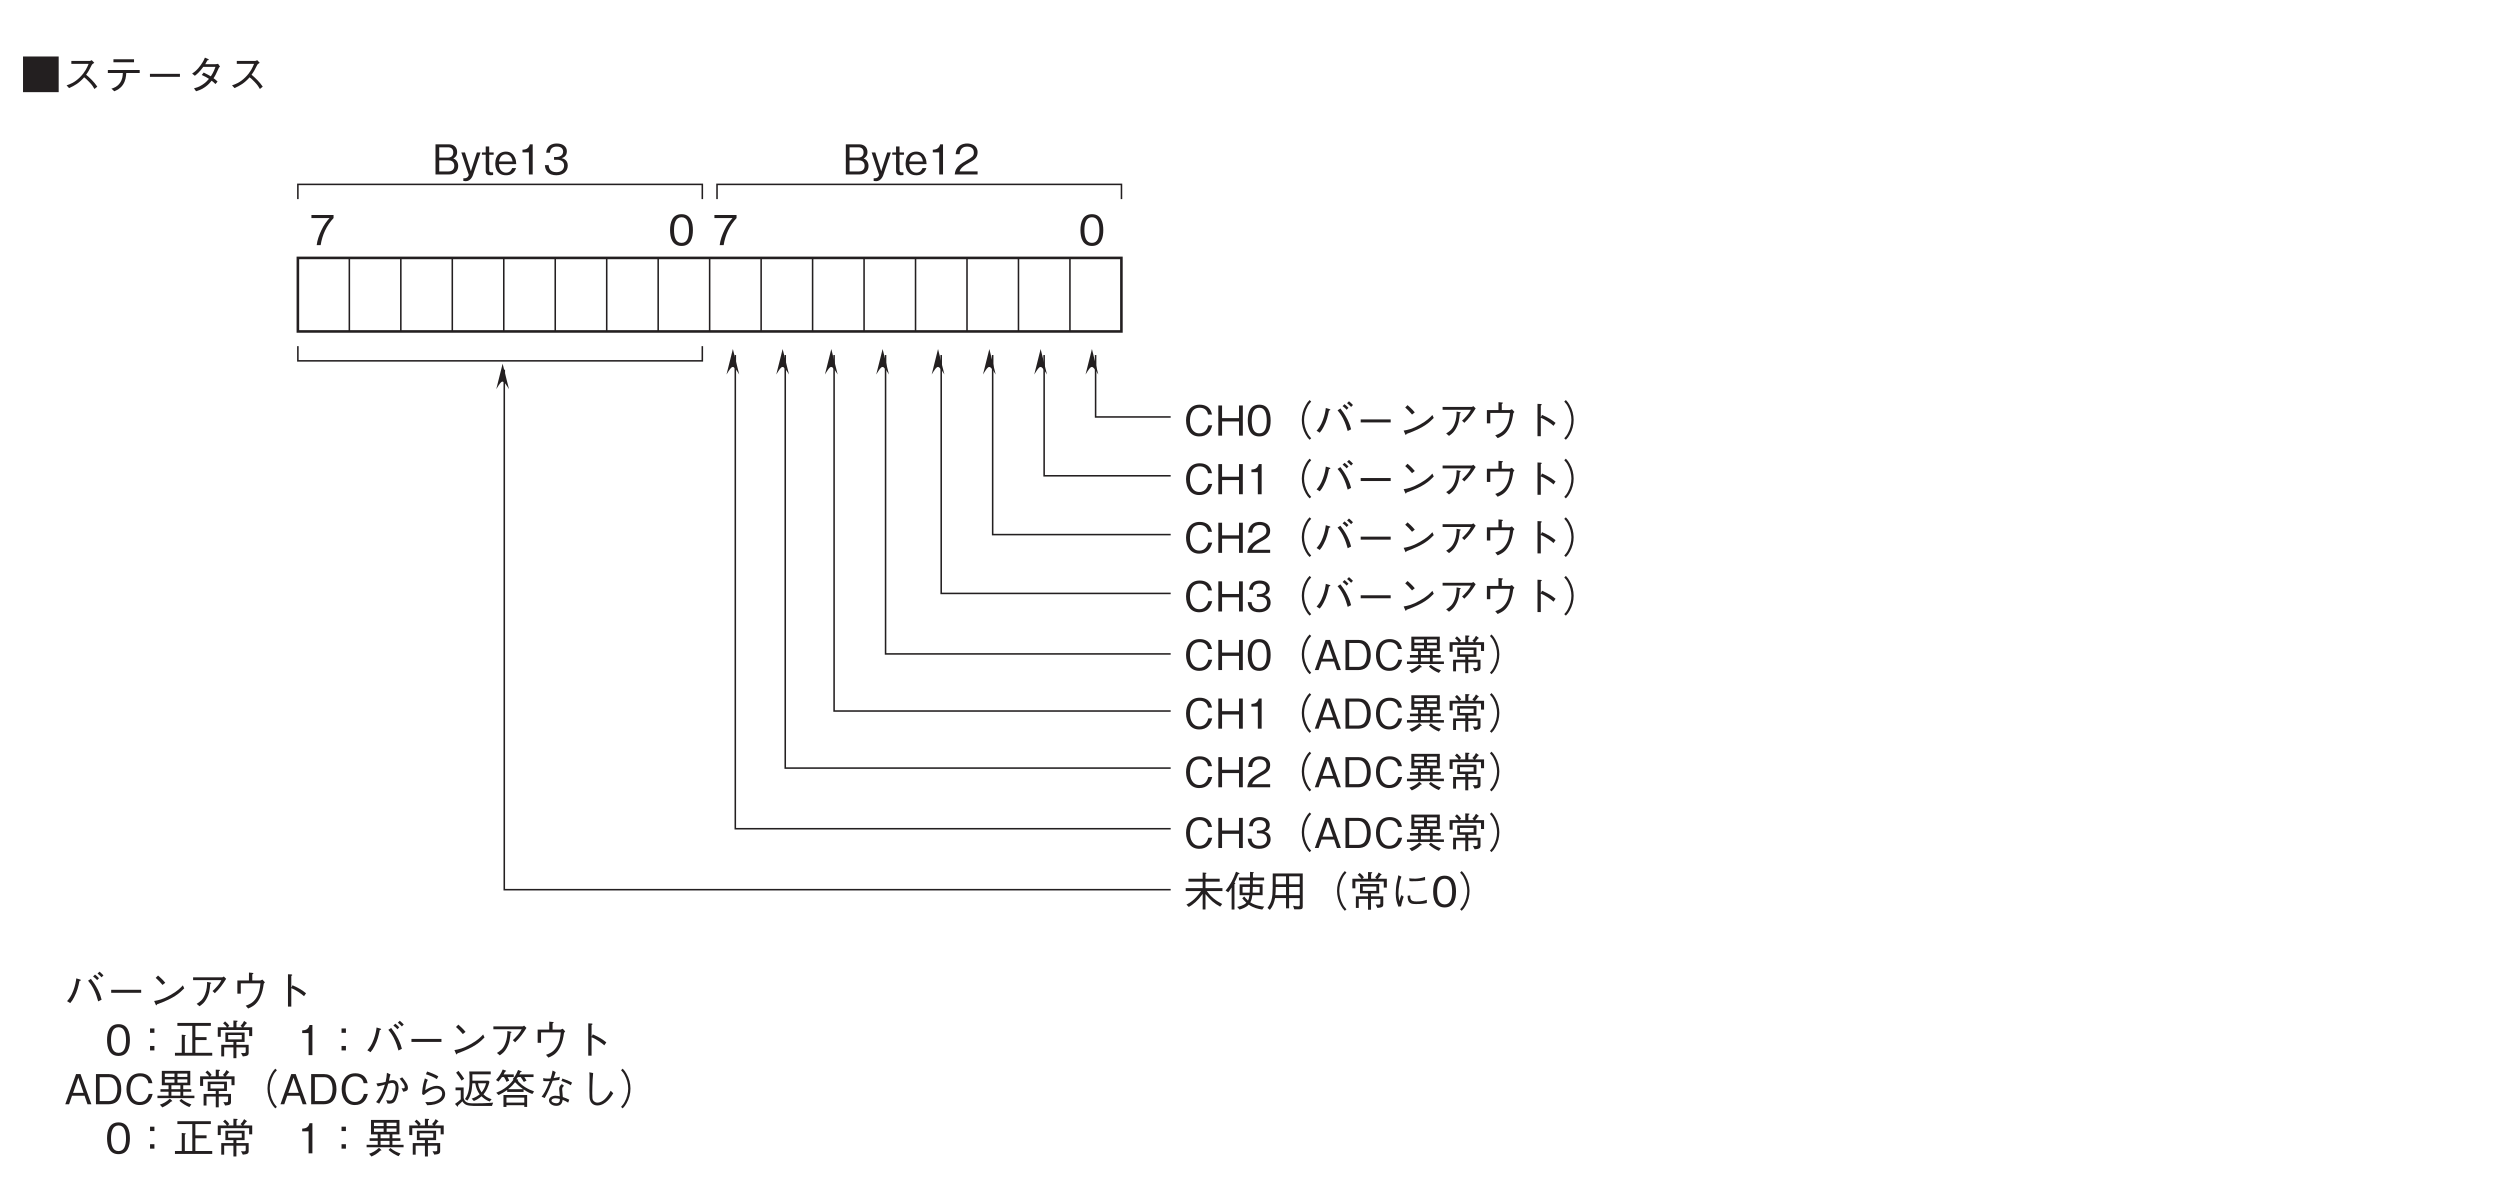 <?xml version="1.0" encoding="UTF-8"?>
<svg xmlns="http://www.w3.org/2000/svg" xmlns:xlink="http://www.w3.org/1999/xlink" width="481.89pt" height="229.21pt" viewBox="0 0 481.89 229.21" version="1.2">
<defs>
<g>
<symbol overflow="visible" id="glyph0-0">
<path style="stroke:none;" d="M 0.797 0.953 L 7.172 0.953 L 7.172 -7.016 L 0.797 -7.016 Z M 3.984 -3.359 L 1.453 -6.609 L 6.516 -6.609 Z M 4.234 -3.031 L 6.766 -6.281 L 6.766 0.234 Z M 1.453 0.562 L 3.984 -2.703 L 6.516 0.562 Z M 1.188 -6.281 L 3.734 -3.031 L 1.188 0.234 Z M 1.188 -6.281 "/>
</symbol>
<symbol overflow="visible" id="glyph0-1">
<path style="stroke:none;" d="M 0.547 -6.469 L 0.547 0.406 L 7.422 0.406 L 7.422 -6.469 Z M 0.547 -6.469 "/>
</symbol>
<symbol overflow="visible" id="glyph0-2">
<path style="stroke:none;" d="M 5.812 -5.766 C 5.719 -5.703 5.562 -5.609 5.438 -5.609 L 1.891 -5.609 L 1.891 -5.047 L 5.219 -5.047 C 4.922 -4.344 4.578 -3.484 3.531 -2.453 C 2.484 -1.422 1.656 -1.141 0.969 -0.906 L 1.453 -0.375 C 2.531 -0.859 3.359 -1.328 4.359 -2.453 C 4.578 -2.281 4.891 -2.047 5.328 -1.562 C 5.906 -0.969 6.125 -0.594 6.344 -0.203 L 6.891 -0.656 C 6.234 -1.625 5.469 -2.328 4.734 -2.953 C 5.156 -3.531 5.375 -3.906 5.844 -4.875 C 5.938 -5 5.953 -5.016 6.312 -5.25 Z M 5.812 -5.766 "/>
</symbol>
<symbol overflow="visible" id="glyph0-3">
<path style="stroke:none;" d="M 6 -5.938 L 2.031 -5.938 L 2.031 -5.359 L 6 -5.359 Z M 7.094 -3.281 L 7.094 -3.859 L 0.953 -3.859 L 0.953 -3.281 L 3.844 -3.281 C 3.812 -2.719 3.781 -2.062 3.281 -1.359 C 2.75 -0.625 2.172 -0.438 1.641 -0.266 L 2.203 0.234 C 2.734 0 3.359 -0.266 3.875 -1.047 C 4.375 -1.812 4.453 -2.562 4.5 -3.281 Z M 7.094 -3.281 "/>
</symbol>
<symbol overflow="visible" id="glyph0-4">
<path style="stroke:none;" d="M 6.875 -2.547 L 6.875 -3.125 L 1.094 -3.125 L 1.094 -2.547 Z M 6.875 -2.547 "/>
</symbol>
<symbol overflow="visible" id="glyph0-5">
<path style="stroke:none;" d="M 6.25 -5.062 C 6.109 -5.016 5.859 -4.984 5.734 -4.984 L 3.781 -4.984 C 4.047 -5.438 4.078 -5.484 4.188 -5.719 C 4.266 -5.734 4.469 -5.766 4.469 -5.844 C 4.469 -5.875 4.438 -5.938 4.328 -5.984 L 3.719 -6.25 C 3.609 -5.969 3.422 -5.516 2.891 -4.781 C 2.219 -3.844 1.75 -3.516 1.25 -3.172 L 1.781 -2.75 C 2.141 -3.031 2.656 -3.438 3.406 -4.469 L 5.75 -4.469 C 5.609 -4.062 5.406 -3.484 4.859 -2.641 C 4.625 -2.766 4.234 -3.016 3.484 -3.375 L 3.109 -2.906 C 3.75 -2.609 4.078 -2.438 4.5 -2.156 C 4.203 -1.812 3.844 -1.406 3.172 -0.984 C 2.516 -0.562 2.016 -0.438 1.609 -0.328 L 2.016 0.234 C 2.5 0.078 3.047 -0.078 3.75 -0.578 C 4.391 -1.031 4.734 -1.453 5.016 -1.797 C 5.234 -1.641 5.406 -1.5 5.75 -1.156 L 6.156 -1.641 C 5.906 -1.891 5.656 -2.094 5.375 -2.281 C 5.719 -2.781 5.828 -3 6.422 -4.312 C 6.469 -4.375 6.484 -4.406 6.625 -4.531 Z M 6.25 -5.062 "/>
</symbol>
<symbol overflow="visible" id="glyph0-6">
<path style="stroke:none;" d="M 1.172 -0.562 C 1.5 -0.969 1.672 -1.188 1.922 -1.703 C 2.531 -2.844 2.734 -3.766 2.953 -4.828 C 3.094 -4.859 3.219 -4.891 3.219 -4.984 C 3.219 -5.062 3.078 -5.109 3.031 -5.125 L 2.344 -5.328 C 2.266 -4.734 2.156 -3.984 1.781 -3 C 1.375 -1.875 0.953 -1.391 0.562 -0.938 Z M 4.609 -4.875 C 4.859 -4.578 5.188 -4.203 5.641 -3.359 C 6.172 -2.328 6.359 -1.578 6.562 -0.891 L 7.219 -1.219 C 7.109 -1.656 6.969 -2.188 6.5 -3.141 C 5.969 -4.172 5.547 -4.719 5.156 -5.234 Z M 7.578 -5.906 C 7.344 -6.156 7.047 -6.422 6.812 -6.625 L 6.438 -6.25 C 6.594 -6.125 6.969 -5.828 7.219 -5.531 Z M 6.719 -5.359 C 6.453 -5.656 6.031 -6 5.953 -6.062 L 5.578 -5.688 C 5.719 -5.594 6.109 -5.297 6.359 -4.984 Z M 6.719 -5.359 "/>
</symbol>
<symbol overflow="visible" id="glyph0-7">
<path style="stroke:none;" d="M 3.547 -4.484 C 3.078 -5.062 2.406 -5.672 2.156 -5.875 L 1.703 -5.422 C 2.172 -5 2.625 -4.562 3.016 -4.062 Z M 6.938 -3.984 C 6.484 -3.484 5.922 -2.891 4.531 -2.109 C 3.062 -1.266 2.203 -1.109 1.406 -0.969 L 1.688 -0.312 C 1.734 -0.219 1.766 -0.125 1.828 -0.125 C 1.875 -0.125 1.969 -0.312 1.969 -0.328 C 5.344 -1.531 6.312 -2.516 7.203 -3.406 Z M 6.938 -3.984 "/>
</symbol>
<symbol overflow="visible" id="glyph0-8">
<path style="stroke:none;" d="M 6.391 -4.984 C 6.234 -4.672 6.109 -4.422 5.594 -3.812 C 5.109 -3.25 4.875 -3.047 4.688 -2.891 L 5.125 -2.469 C 6 -3.266 6.688 -4.234 7.312 -5.25 L 6.859 -5.688 C 6.734 -5.594 6.609 -5.531 6.562 -5.531 L 0.938 -5.531 L 0.938 -4.984 Z M 2.172 0.047 C 2.859 -0.438 3.109 -0.703 3.453 -1.281 C 4.062 -2.297 4.141 -3.109 4.25 -4.266 C 4.422 -4.359 4.438 -4.375 4.438 -4.422 C 4.438 -4.469 4.406 -4.5 4.312 -4.516 L 3.641 -4.641 C 3.625 -3.984 3.609 -3.203 3.266 -2.312 C 2.828 -1.172 2.281 -0.828 1.625 -0.422 Z M 2.172 0.047 "/>
</symbol>
<symbol overflow="visible" id="glyph0-9">
<path style="stroke:none;" d="M 3.734 -4.922 L 1.5 -4.922 L 1.5 -2.375 L 2.156 -2.375 L 2.156 -4.375 L 5.953 -4.375 C 5.844 -3.328 5.719 -2.375 5.078 -1.453 C 4.438 -0.547 3.766 -0.297 3.109 -0.062 L 3.578 0.484 C 4.484 0.078 5.188 -0.281 5.844 -1.578 C 6.297 -2.5 6.453 -3.406 6.578 -4.25 C 6.609 -4.328 6.609 -4.375 6.812 -4.562 L 6.328 -5.094 C 6.031 -4.953 5.969 -4.922 5.938 -4.922 L 4.375 -4.922 L 4.375 -6.078 C 4.562 -6.234 4.594 -6.25 4.594 -6.297 C 4.594 -6.359 4.516 -6.375 4.359 -6.391 L 3.734 -6.453 Z M 3.734 -4.922 "/>
</symbol>
<symbol overflow="visible" id="glyph0-10">
<path style="stroke:none;" d="M 3.922 -3.547 L 3.922 -5.797 C 4.047 -5.891 4.109 -5.922 4.109 -5.969 C 4.109 -6.078 3.922 -6.094 3.891 -6.094 L 3.281 -6.125 L 3.281 0.109 L 3.922 0.109 L 3.922 -3.438 C 4.281 -3.297 4.641 -3.141 5.281 -2.719 C 5.828 -2.359 6.141 -2.094 6.375 -1.891 L 6.766 -2.453 C 6.047 -3.031 5.5 -3.406 4.156 -4 Z M 3.922 -3.547 "/>
</symbol>
<symbol overflow="visible" id="glyph0-11">
<path style="stroke:none;" d=""/>
</symbol>
<symbol overflow="visible" id="glyph0-12">
<path style="stroke:none;" d="M 4.703 -2.906 C 4.703 -4.359 4.297 -5.969 2.516 -5.969 C 0.719 -5.969 0.297 -4.375 0.297 -2.906 C 0.297 -1.438 0.719 0.156 2.516 0.156 C 4.297 0.156 4.703 -1.453 4.703 -2.906 Z M 3.953 -2.906 C 3.953 -1.547 3.641 -0.438 2.516 -0.438 C 1.391 -0.438 1.062 -1.547 1.062 -2.906 C 1.062 -4.219 1.375 -5.375 2.516 -5.375 C 3.641 -5.375 3.953 -4.25 3.953 -2.906 Z M 3.953 -2.906 "/>
</symbol>
<symbol overflow="visible" id="glyph0-13">
<path style="stroke:none;" d="M 4.406 -5.141 L 3.562 -5.141 L 3.562 -4.297 L 4.406 -4.297 Z M 4.406 -1.766 L 3.562 -1.766 L 3.562 -0.906 L 4.406 -0.906 Z M 4.406 -1.766 "/>
</symbol>
<symbol overflow="visible" id="glyph0-14">
<path style="stroke:none;" d="M 1.703 -0.453 L 0.391 -0.453 L 0.391 0.109 L 7.578 0.109 L 7.578 -0.453 L 4.328 -0.453 L 4.328 -2.906 L 6.484 -2.906 L 6.484 -3.469 L 4.328 -3.469 L 4.328 -5.641 L 7.312 -5.641 L 7.312 -6.203 L 0.859 -6.203 L 0.859 -5.641 L 3.734 -5.641 L 3.734 -0.453 L 2.297 -0.453 L 2.297 -3.625 C 2.438 -3.703 2.469 -3.734 2.469 -3.781 C 2.469 -3.859 2.359 -3.875 2.266 -3.875 L 1.703 -3.938 Z M 1.703 -0.453 "/>
</symbol>
<symbol overflow="visible" id="glyph0-15">
<path style="stroke:none;" d="M 7.312 -3.672 L 7.312 -5.375 L 5.609 -5.375 C 5.953 -5.781 6.062 -5.953 6.125 -6.062 C 6.25 -6.094 6.297 -6.109 6.297 -6.156 C 6.297 -6.188 6.266 -6.234 6.219 -6.266 L 5.75 -6.594 C 5.562 -6.203 5.375 -5.938 5.062 -5.641 L 5.375 -5.375 L 4.281 -5.375 L 4.281 -6.344 C 4.438 -6.438 4.5 -6.484 4.5 -6.562 C 4.5 -6.641 4.375 -6.641 4.344 -6.641 L 3.688 -6.672 L 3.688 -5.375 L 2.594 -5.375 L 2.891 -5.641 C 2.609 -6.062 2.312 -6.312 2.078 -6.5 L 1.703 -6.125 C 2.172 -5.75 2.328 -5.5 2.406 -5.375 L 0.672 -5.375 L 0.672 -3.531 L 1.25 -3.531 L 1.25 -4.844 L 6.719 -4.844 L 6.719 -3.672 Z M 6.625 -0.438 L 6.625 -1.984 L 4.266 -1.984 L 4.266 -2.547 L 5.844 -2.547 L 5.844 -4.359 L 2.141 -4.359 L 2.141 -2.547 L 3.688 -2.547 L 3.688 -1.984 L 1.344 -1.984 L 1.344 0.25 L 1.906 0.25 L 1.906 -1.484 L 3.688 -1.484 L 3.688 0.594 L 4.266 0.594 L 4.266 -1.484 L 6.062 -1.484 L 6.062 -0.703 C 6.062 -0.516 6.047 -0.391 5.719 -0.391 C 5.531 -0.391 5.312 -0.406 5.156 -0.422 L 5.5 0.25 C 6.328 0.172 6.625 0.078 6.625 -0.438 Z M 5.297 -3.031 L 2.672 -3.031 L 2.672 -3.875 L 5.297 -3.875 Z M 5.297 -3.031 "/>
</symbol>
<symbol overflow="visible" id="glyph0-16">
<path style="stroke:none;" d="M 2.969 0 L 2.969 -5.812 L 2.422 -5.812 C 2.172 -4.844 1.516 -4.812 1 -4.766 L 1 -4.25 L 2.234 -4.25 L 2.234 0 Z M 2.969 0 "/>
</symbol>
<symbol overflow="visible" id="glyph0-17">
<path style="stroke:none;" d="M 5.25 0 L 3.156 -5.812 L 2.297 -5.812 L 0.219 0 L 0.953 0 L 1.516 -1.641 L 3.938 -1.641 L 4.5 0 Z M 3.75 -2.188 L 1.719 -2.188 L 2.734 -5.109 Z M 3.75 -2.188 "/>
</symbol>
<symbol overflow="visible" id="glyph0-18">
<path style="stroke:none;" d="M 5.547 -2.891 C 5.547 -4.625 4.766 -5.812 3.172 -5.812 L 0.672 -5.812 L 0.672 0 L 3.172 0 C 3.625 0 4.266 -0.125 4.672 -0.484 C 5.203 -0.938 5.547 -1.797 5.547 -2.891 Z M 4.797 -2.906 C 4.797 -2.109 4.578 -1.422 4.266 -1.062 C 4.078 -0.844 3.641 -0.609 3.156 -0.609 L 1.391 -0.609 L 1.391 -5.219 L 3.156 -5.219 C 4.516 -5.219 4.797 -3.859 4.797 -2.906 Z M 4.797 -2.906 "/>
</symbol>
<symbol overflow="visible" id="glyph0-19">
<path style="stroke:none;" d="M 5.547 -1.984 L 4.781 -1.984 C 4.703 -1.703 4.422 -0.438 3.062 -0.438 C 1.703 -0.438 1.25 -1.781 1.25 -2.906 C 1.25 -3.453 1.359 -5.375 3.125 -5.375 C 3.75 -5.375 4.562 -5.125 4.734 -4.062 L 5.5 -4.062 C 5.453 -4.281 5.375 -4.656 5.109 -5.062 C 4.547 -5.891 3.531 -5.969 3.141 -5.969 C 1.328 -5.969 0.5 -4.578 0.5 -2.922 C 0.5 -1.188 1.375 0.156 3.047 0.156 C 4.531 0.156 5.266 -0.781 5.547 -1.984 Z M 5.547 -1.984 "/>
</symbol>
<symbol overflow="visible" id="glyph0-20">
<path style="stroke:none;" d="M 7.547 -1.172 L 7.547 -1.656 L 5.391 -1.656 L 5.391 -2.406 L 6.938 -2.406 L 6.938 -2.906 L 5.391 -2.906 L 5.391 -3.656 L 6.75 -3.656 L 6.75 -6.438 L 1.266 -6.438 L 1.266 -3.656 L 2.562 -3.656 L 2.562 -2.906 L 1 -2.906 L 1 -2.406 L 2.562 -2.406 L 2.562 -1.656 L 0.422 -1.656 L 0.422 -1.172 Z M 6.188 -4.156 L 4.281 -4.156 L 4.281 -4.797 L 6.188 -4.797 Z M 4.844 -2.906 L 3.109 -2.906 L 3.109 -3.656 L 4.844 -3.656 Z M 3.703 -4.156 L 1.844 -4.156 L 1.844 -4.797 L 3.703 -4.797 Z M 6.188 -5.266 L 4.281 -5.266 L 4.281 -5.906 L 6.188 -5.906 Z M 3.703 -5.266 L 1.844 -5.266 L 1.844 -5.906 L 3.703 -5.906 Z M 4.844 -1.656 L 3.109 -1.656 L 3.109 -2.406 L 4.844 -2.406 Z M 6.953 0.031 C 6.328 -0.188 5.703 -0.453 5 -1.031 L 4.656 -0.656 C 5.312 -0.078 5.906 0.266 6.578 0.547 Z M 3.266 -0.594 C 3.266 -0.641 3.234 -0.688 3.203 -0.719 L 2.812 -1.078 C 2.156 -0.438 1.5 -0.125 0.891 0.078 L 1.359 0.609 C 2.016 0.312 2.562 -0.016 3.078 -0.547 C 3.109 -0.531 3.141 -0.531 3.172 -0.531 C 3.234 -0.531 3.266 -0.547 3.266 -0.594 Z M 3.266 -0.594 "/>
</symbol>
<symbol overflow="visible" id="glyph0-21">
<path style="stroke:none;" d="M 7.188 -6.859 C 6.859 -6.516 6.672 -6.281 6.438 -5.844 C 5.938 -4.984 5.688 -4 5.688 -3.031 C 5.688 -2.062 5.938 -1.078 6.438 -0.203 C 6.672 0.234 6.859 0.453 7.188 0.797 L 7.5 0.516 C 7.203 0.172 7.016 -0.031 6.797 -0.453 C 6.359 -1.25 6.125 -2.172 6.125 -3.031 C 6.125 -3.891 6.359 -4.812 6.797 -5.609 C 7.016 -6.031 7.203 -6.234 7.5 -6.562 Z M 7.188 -6.859 "/>
</symbol>
<symbol overflow="visible" id="glyph0-22">
<path style="stroke:none;" d="M 5.625 -4.922 C 5.812 -4.703 6.016 -4.469 6.312 -4.047 C 6.516 -3.75 6.594 -3.562 6.594 -3.297 C 6.594 -3.203 6.594 -3.062 6.344 -3.062 C 6.312 -3.062 6.047 -3.078 6 -3.094 L 6.328 -2.406 C 6.875 -2.516 7.219 -2.594 7.219 -3.156 C 7.219 -3.766 6.844 -4.281 6.125 -5.188 Z M 1.406 -3.438 C 1.875 -3.531 2.188 -3.609 2.781 -3.781 C 2.156 -1.703 1.531 -0.953 1.078 -0.422 L 1.688 -0.109 C 2.703 -1.688 3.109 -2.828 3.422 -3.953 C 3.828 -4.078 3.984 -4.109 4.156 -4.109 C 4.812 -4.109 4.844 -3.453 4.844 -3.172 C 4.844 -2.484 4.672 -1.766 4.422 -1.25 C 4.234 -0.844 4.031 -0.703 3.734 -0.703 C 3.562 -0.703 3.438 -0.719 3.031 -0.781 L 3.281 -0.141 C 3.5 -0.109 3.578 -0.109 3.672 -0.109 C 4.297 -0.109 4.609 -0.375 4.812 -0.719 C 5.109 -1.25 5.422 -2.203 5.422 -3.172 C 5.422 -3.531 5.328 -4.094 5.016 -4.375 C 4.734 -4.609 4.453 -4.641 4.281 -4.641 C 4.094 -4.641 3.938 -4.609 3.562 -4.531 C 3.672 -5.094 3.75 -5.453 3.859 -5.75 L 3.172 -6.062 C 3.125 -5.453 3.078 -5.031 2.922 -4.312 C 2.562 -4.203 2.172 -4.109 1.141 -4 Z M 1.406 -3.438 "/>
</symbol>
<symbol overflow="visible" id="glyph0-23">
<path style="stroke:none;" d="M 2.719 -5.781 C 3.453 -5.547 4.172 -5.266 4.812 -4.844 L 5.109 -5.375 C 4.391 -5.812 3.375 -6.172 2.953 -6.312 Z M 2.516 -4.984 C 2.031 -3.453 2.016 -2.547 1.984 -1.953 L 2.297 -1.766 C 2.859 -2.25 3.766 -3.031 4.766 -3.031 C 4.969 -3.031 5.844 -2.938 5.844 -2.047 C 5.844 -1.125 4.828 -0.703 4.531 -0.594 C 4.094 -0.453 3.688 -0.375 2.594 -0.422 L 2.969 0.188 C 3.516 0.172 3.859 0.156 4.438 0.016 C 4.984 -0.141 6.422 -0.609 6.422 -2.016 C 6.422 -2.672 5.906 -3.547 4.844 -3.547 C 3.953 -3.547 3.141 -3.062 2.594 -2.719 C 2.609 -2.938 2.703 -4.078 3.094 -4.703 Z M 2.516 -4.984 "/>
</symbol>
<symbol overflow="visible" id="glyph0-24">
<path style="stroke:none;" d="M 7.406 -0.969 C 6.688 -1.219 6.281 -1.469 5.844 -1.906 C 6.422 -2.625 6.719 -3.266 7 -4.328 L 6.781 -4.547 L 3.703 -4.547 L 3.703 -5.766 L 7.234 -5.766 L 7.234 -6.312 L 3.094 -6.312 C 3.125 -6.062 3.156 -5.484 3.156 -4.688 C 3.156 -3.484 3.062 -2.031 2.266 -1 L 2.734 -0.703 C 3.281 -1.422 3.609 -2.328 3.703 -4.047 L 4.25 -4.047 C 4.422 -3.125 4.609 -2.625 5.109 -1.906 C 4.797 -1.656 4.234 -1.281 3.562 -1.078 L 3.984 -0.625 C 4.594 -0.875 4.984 -1.125 5.453 -1.531 C 5.859 -1.141 6.375 -0.766 7.031 -0.516 Z M 6.344 -4.047 C 6.156 -3.281 5.859 -2.781 5.484 -2.297 C 5.266 -2.609 4.891 -3.172 4.797 -4.047 Z M 2.125 -4.922 C 1.812 -5.422 1.5 -5.844 1.016 -6.438 L 0.562 -6.078 C 1 -5.531 1.297 -5.109 1.625 -4.562 Z M 7.703 -0.312 C 6.422 -0.188 5.047 -0.172 4.188 -0.172 C 3.172 -0.172 2.75 -0.203 2.375 -0.531 C 2.172 -0.719 2.016 -1.031 2.016 -1.344 L 2.016 -3.234 L 0.453 -3.234 L 0.453 -2.688 L 1.453 -2.688 L 1.453 -0.938 C 1.094 -0.609 0.812 -0.375 0.344 -0.062 L 0.703 0.328 C 0.781 0.438 0.812 0.453 0.859 0.453 C 0.953 0.453 0.938 0.344 0.938 0.219 C 1.297 -0.078 1.5 -0.281 1.766 -0.562 C 2.25 0.156 2.688 0.281 4 0.328 C 4.281 0.328 4.609 0.328 7.469 0.328 Z M 7.703 -0.312 "/>
</symbol>
<symbol overflow="visible" id="glyph0-25">
<path style="stroke:none;" d="M 6.281 0.516 L 6.281 -1.781 L 1.719 -1.781 L 1.719 0.516 L 2.297 0.516 L 2.297 0.188 L 5.734 0.188 L 5.734 0.516 Z M 2.297 -0.312 L 2.297 -1.281 L 5.734 -1.281 L 5.734 -0.312 Z M 5.594 -2.859 C 6.359 -2.312 7 -2.078 7.281 -1.969 L 7.625 -2.469 C 6.406 -2.906 5.266 -3.547 4.469 -4.547 C 4.562 -4.594 4.562 -4.641 4.562 -4.672 C 4.562 -4.719 4.484 -4.75 4.484 -4.766 C 4.438 -4.781 4.25 -4.812 4.219 -4.828 C 4.312 -4.953 4.359 -5.031 4.484 -5.234 L 5.047 -5.234 C 5.359 -4.766 5.469 -4.609 5.641 -4.297 L 6.156 -4.562 C 6.078 -4.703 6.062 -4.75 5.75 -5.234 L 7.516 -5.234 L 7.516 -5.75 L 4.766 -5.75 C 4.859 -5.875 4.906 -5.969 4.984 -6.172 C 5.094 -6.188 5.234 -6.219 5.234 -6.297 C 5.234 -6.344 5.188 -6.359 5.078 -6.406 L 4.531 -6.609 C 4.172 -5.688 3.828 -5.219 3.5 -4.844 L 3.656 -4.75 C 2.547 -3.203 1.141 -2.547 0.328 -2.219 L 0.781 -1.766 C 1.359 -2.047 1.906 -2.359 2.438 -2.766 L 2.438 -2.375 L 5.594 -2.375 Z M 2.609 -2.906 C 3.297 -3.438 3.625 -3.828 3.953 -4.25 C 4.469 -3.719 4.891 -3.344 5.5 -2.906 Z M 0.75 -4.359 C 0.922 -4.562 1.125 -4.812 1.422 -5.234 L 1.828 -5.234 C 2.125 -4.766 2.219 -4.562 2.297 -4.312 L 2.828 -4.562 C 2.766 -4.703 2.75 -4.75 2.516 -5.234 L 3.703 -5.234 L 3.703 -5.75 L 1.75 -5.75 C 1.844 -5.906 1.922 -6.062 2.031 -6.281 C 2.109 -6.297 2.25 -6.328 2.25 -6.422 C 2.25 -6.453 2.203 -6.484 2.094 -6.516 L 1.578 -6.703 C 1.234 -5.828 0.812 -5.266 0.281 -4.672 Z M 0.75 -4.359 "/>
</symbol>
<symbol overflow="visible" id="glyph0-26">
<path style="stroke:none;" d="M 5 -3.891 C 4.672 -3.594 4.484 -3.375 4.484 -2.953 C 4.484 -2.797 4.594 -1.766 4.609 -1.531 C 4.359 -1.578 4.062 -1.641 3.781 -1.641 C 3.125 -1.641 2.516 -1.297 2.516 -0.734 C 2.516 -0.234 3.062 0.312 3.953 0.312 C 4.953 0.312 5.094 -0.422 5.156 -0.859 C 5.625 -0.641 5.844 -0.547 6.219 -0.312 L 6.438 -0.875 C 6.125 -1.031 5.844 -1.156 5.188 -1.391 C 5.109 -2.281 5.062 -2.766 5.062 -2.891 C 5.062 -3.203 5.156 -3.328 5.422 -3.547 Z M 4.609 -1.031 L 4.609 -0.781 C 4.609 -0.359 4.297 -0.188 3.969 -0.188 C 3.578 -0.188 3 -0.359 3 -0.719 C 3 -0.953 3.297 -1.156 3.734 -1.156 C 4.047 -1.156 4.375 -1.078 4.609 -1.031 Z M 3.219 -6.5 C 3.109 -5.844 2.938 -5.312 2.828 -4.953 C 2.656 -4.938 2.578 -4.938 2.375 -4.938 C 1.844 -4.938 1.625 -4.984 1.406 -5.047 L 1.438 -4.484 C 1.562 -4.469 1.75 -4.438 2.109 -4.438 C 2.188 -4.438 2.594 -4.469 2.672 -4.469 C 1.938 -2.531 1.422 -1.875 1.094 -1.453 L 1.703 -1.203 C 2.312 -2.266 2.781 -3.391 3.234 -4.531 C 3.656 -4.578 4.25 -4.641 4.5 -4.688 L 4.609 -5.297 C 4.406 -5.234 4.203 -5.156 3.422 -5.047 C 3.578 -5.453 3.609 -5.516 3.812 -6.188 Z M 4.922 -4.5 C 5.812 -4.141 6.141 -4.016 6.719 -3.656 L 6.969 -4.172 C 6.422 -4.484 5.688 -4.781 5.109 -4.953 Z M 4.922 -4.5 "/>
</symbol>
<symbol overflow="visible" id="glyph0-27">
<path style="stroke:none;" d="M 2.328 -6.156 C 2.375 -5.797 2.375 -5.391 2.375 -5.031 C 2.375 -4.703 2.344 -3.078 2.344 -2.703 C 2.344 -1.391 2.359 -1.125 2.484 -0.766 C 2.625 -0.281 3.094 0.234 3.875 0.234 C 5.547 0.234 6.641 -1.641 6.938 -2.109 L 6.438 -2.609 C 5.469 -0.609 4.391 -0.312 3.875 -0.312 C 3.672 -0.312 3.219 -0.391 3 -0.875 C 2.953 -0.984 2.891 -1.141 2.891 -2.125 C 2.891 -2.312 2.891 -4.406 3.062 -6.016 Z M 2.328 -6.156 "/>
</symbol>
<symbol overflow="visible" id="glyph0-28">
<path style="stroke:none;" d="M 0.781 0.797 C 1.109 0.453 1.297 0.234 1.531 -0.203 C 2.031 -1.078 2.281 -2.062 2.281 -3.031 C 2.281 -4 2.031 -4.984 1.531 -5.844 C 1.297 -6.281 1.109 -6.516 0.781 -6.859 L 0.469 -6.562 C 0.766 -6.234 0.953 -6.031 1.172 -5.609 C 1.609 -4.812 1.844 -3.891 1.844 -3.031 C 1.844 -2.172 1.609 -1.25 1.172 -0.453 C 0.953 -0.031 0.766 0.172 0.469 0.516 Z M 0.781 0.797 "/>
</symbol>
<symbol overflow="visible" id="glyph0-29">
<path style="stroke:none;" d="M 4.641 -5.219 L 4.641 -5.812 L 0.375 -5.812 L 0.375 -5.219 L 3.859 -5.219 C 3.312 -4.578 2.828 -4.016 2.266 -2.812 C 1.844 -1.906 1.5 -0.984 1.391 0 L 2.156 0 C 2.453 -1.953 3.281 -3.781 4.641 -5.219 Z M 4.641 -5.219 "/>
</symbol>
<symbol overflow="visible" id="glyph0-30">
<path style="stroke:none;" d="M 5 -1.625 C 5 -1.922 4.938 -2.266 4.734 -2.562 C 4.516 -2.891 4.281 -2.984 4.062 -3.078 C 4.312 -3.234 4.797 -3.516 4.797 -4.328 C 4.797 -5.078 4.312 -5.812 3.172 -5.812 L 0.625 -5.812 L 0.625 0 L 3.328 0 C 4.531 0 5 -0.859 5 -1.625 Z M 4.047 -4.25 C 4.047 -3.609 3.672 -3.25 3.016 -3.25 L 1.344 -3.25 L 1.344 -5.234 L 3.016 -5.234 C 3.656 -5.234 4.047 -4.922 4.047 -4.25 Z M 4.25 -1.656 C 4.25 -0.891 3.703 -0.578 3.094 -0.578 L 1.344 -0.578 L 1.344 -2.719 L 3.094 -2.719 C 3.766 -2.719 4.25 -2.406 4.25 -1.656 Z M 4.25 -1.656 "/>
</symbol>
<symbol overflow="visible" id="glyph0-31">
<path style="stroke:none;" d="M 3.844 -4.234 L 3.141 -4.234 L 1.984 -0.609 L 0.844 -4.234 L 0.141 -4.234 L 1.578 0.062 C 1.609 0.156 1.391 0.734 0.781 0.734 L 0.531 0.734 L 0.531 1.25 C 0.688 1.281 0.891 1.297 1 1.297 C 1.922 1.297 2.297 0.359 2.375 0.141 Z M 3.844 -4.234 "/>
</symbol>
<symbol overflow="visible" id="glyph0-32">
<path style="stroke:none;" d="M 2.391 -3.797 L 2.391 -4.234 L 1.531 -4.234 L 1.531 -5.391 L 0.859 -5.391 L 0.859 -4.234 L 0.125 -4.234 L 0.125 -3.797 L 0.859 -3.797 L 0.859 -0.688 C 0.859 -0.031 1.312 0.156 1.734 0.156 C 1.875 0.156 1.984 0.141 2.281 0.109 L 2.281 -0.406 L 2.109 -0.406 C 1.797 -0.406 1.531 -0.406 1.531 -0.859 L 1.531 -3.797 Z M 2.391 -3.797 "/>
</symbol>
<symbol overflow="visible" id="glyph0-33">
<path style="stroke:none;" d="M 4.234 -1.984 C 4.219 -2.312 4.188 -2.812 3.938 -3.328 C 3.672 -3.859 3.188 -4.406 2.219 -4.406 C 1.312 -4.406 0.188 -3.828 0.188 -2.094 C 0.188 -1.188 0.547 0.156 2.281 0.156 C 3.109 0.156 3.891 -0.203 4.188 -1.234 L 3.438 -1.234 C 3.344 -0.969 3.094 -0.344 2.266 -0.344 C 1.672 -0.344 0.922 -0.734 0.891 -1.984 Z M 3.531 -2.5 L 0.906 -2.5 C 1.047 -3.266 1.422 -3.875 2.219 -3.875 C 3.281 -3.875 3.484 -2.766 3.531 -2.5 Z M 3.531 -2.5 "/>
</symbol>
<symbol overflow="visible" id="glyph0-34">
<path style="stroke:none;" d="M 4.703 -1.703 C 4.703 -2.844 3.844 -3.047 3.516 -3.141 C 3.766 -3.219 4.531 -3.469 4.531 -4.453 C 4.531 -5.359 3.766 -5.969 2.594 -5.969 C 1.703 -5.969 0.656 -5.594 0.547 -4.188 L 1.266 -4.188 C 1.281 -4.406 1.312 -4.688 1.547 -4.984 C 1.812 -5.281 2.203 -5.375 2.594 -5.375 C 3.562 -5.375 3.812 -4.828 3.812 -4.375 C 3.812 -3.609 3.016 -3.359 2.578 -3.359 L 2.062 -3.359 L 2.062 -2.828 L 2.672 -2.828 C 3.297 -2.828 4 -2.562 4 -1.719 C 4 -1 3.5 -0.438 2.516 -0.438 C 1.125 -0.438 1.047 -1.484 1.031 -1.797 L 0.297 -1.797 C 0.328 -1.484 0.344 -1.078 0.672 -0.625 C 1.109 -0.016 1.828 0.156 2.5 0.156 C 3.906 0.156 4.703 -0.672 4.703 -1.703 Z M 4.703 -1.703 "/>
</symbol>
<symbol overflow="visible" id="glyph0-35">
<path style="stroke:none;" d="M 4.609 0 L 4.609 -0.594 L 1.125 -0.594 C 1.281 -0.969 1.484 -1.469 2.953 -2.25 C 4.016 -2.812 4.609 -3.25 4.609 -4.281 C 4.609 -5.594 3.422 -5.969 2.594 -5.969 C 2.297 -5.969 1.469 -5.922 0.922 -5.312 C 0.453 -4.812 0.422 -4.25 0.391 -3.906 L 1.156 -3.906 C 1.172 -4.219 1.234 -5.375 2.609 -5.375 C 3.141 -5.375 3.891 -5.156 3.891 -4.234 C 3.891 -3.5 3.5 -3.297 2.641 -2.797 C 1.172 -1.969 0.328 -1.391 0.203 0 Z M 4.609 0 "/>
</symbol>
<symbol overflow="visible" id="glyph0-36">
<path style="stroke:none;" d="M 5.391 0 L 5.391 -5.812 L 4.656 -5.812 L 4.656 -3.375 L 1.391 -3.375 L 1.391 -5.812 L 0.672 -5.812 L 0.672 0 L 1.391 0 L 1.391 -2.734 L 4.656 -2.734 L 4.656 0 Z M 5.391 0 "/>
</symbol>
<symbol overflow="visible" id="glyph0-37">
<path style="stroke:none;" d="M 7.516 -3 L 7.516 -3.562 L 4.25 -3.562 L 4.25 -4.812 L 6.984 -4.812 L 6.984 -5.375 L 4.25 -5.375 L 4.25 -6.297 C 4.375 -6.359 4.438 -6.391 4.438 -6.453 C 4.438 -6.516 4.344 -6.531 4.297 -6.531 L 3.703 -6.578 L 3.703 -5.375 L 0.969 -5.375 L 0.969 -4.812 L 3.703 -4.812 L 3.703 -3.562 L 0.438 -3.562 L 0.438 -3 L 3.391 -3 C 2.234 -1.266 1.125 -0.688 0.578 -0.391 L 1.031 0.062 C 1.906 -0.453 2.734 -1.109 3.703 -2.453 L 3.703 0.547 L 4.25 0.547 L 4.25 -2.422 C 5.203 -1.25 5.891 -0.656 7.078 0 L 7.469 -0.516 C 6.219 -1.156 5.375 -1.797 4.5 -3 Z M 7.516 -3 "/>
</symbol>
<symbol overflow="visible" id="glyph0-38">
<path style="stroke:none;" d="M 2.859 -2.203 L 4.75 -2.203 C 4.672 -1.609 4.578 -1.375 4.469 -1.172 C 4.156 -1.469 3.938 -1.703 3.734 -1.953 L 3.359 -1.625 C 3.516 -1.422 3.766 -1.109 4.156 -0.75 C 3.625 -0.188 2.688 -0.016 2.375 0.047 L 2.844 0.562 C 3.234 0.453 4.109 0.172 4.609 -0.391 C 5.5 0.234 6.391 0.438 7.219 0.562 L 7.594 -0.016 C 7.062 -0.062 5.906 -0.172 4.922 -0.828 C 5.141 -1.25 5.25 -1.719 5.312 -2.203 L 7.281 -2.203 L 7.281 -4.297 L 5.406 -4.297 C 5.406 -4.656 5.406 -4.688 5.422 -5.062 L 7.578 -5.062 L 7.578 -5.609 L 5.422 -5.609 L 5.422 -6.406 C 5.516 -6.453 5.594 -6.484 5.594 -6.562 C 5.594 -6.625 5.516 -6.641 5.406 -6.656 L 4.859 -6.703 L 4.859 -5.609 L 2.719 -5.609 L 2.719 -5.062 L 4.859 -5.062 C 4.859 -4.656 4.859 -4.609 4.844 -4.297 L 2.859 -4.297 Z M 3.422 -3.797 L 4.844 -3.797 C 4.828 -3.422 4.812 -2.938 4.797 -2.688 L 3.422 -2.688 Z M 6.719 -3.797 L 6.719 -2.688 L 5.359 -2.688 C 5.375 -3.094 5.375 -3.172 5.391 -3.797 Z M 0.656 -2.766 C 0.875 -3.016 0.969 -3.156 1.312 -3.688 L 1.312 0.562 L 1.859 0.562 L 1.859 -4.312 C 1.922 -4.344 2.016 -4.438 2.016 -4.5 C 2.016 -4.578 1.938 -4.609 1.844 -4.641 C 1.984 -4.906 2.203 -5.281 2.578 -6.234 C 2.812 -6.297 2.828 -6.297 2.828 -6.375 C 2.828 -6.438 2.766 -6.469 2.703 -6.5 L 2.156 -6.734 C 1.688 -5.375 0.984 -4.031 0.141 -3.109 Z M 0.656 -2.766 "/>
</symbol>
<symbol overflow="visible" id="glyph0-39">
<path style="stroke:none;" d="M 7.047 -0.062 L 7.047 -6.391 L 1.266 -6.391 C 1.266 -3.828 1.266 -3.094 1.203 -2.344 C 1.141 -1.641 1.016 -0.75 0.25 0.234 L 0.719 0.625 C 1.328 -0.125 1.531 -0.766 1.719 -1.656 L 3.828 -1.656 L 3.828 0.328 L 4.422 0.328 L 4.422 -1.656 L 6.469 -1.656 L 6.469 -0.344 C 6.469 -0.188 6.453 -0.047 6.203 -0.047 C 5.906 -0.047 5.391 -0.125 5.188 -0.172 L 5.422 0.516 L 6.406 0.516 C 6.938 0.516 7.047 0.359 7.047 -0.062 Z M 6.469 -4.312 L 4.422 -4.312 L 4.422 -5.844 L 6.469 -5.844 Z M 6.469 -2.219 L 4.422 -2.219 L 4.422 -3.781 L 6.469 -3.781 Z M 3.828 -4.312 L 1.844 -4.312 L 1.844 -5.844 L 3.828 -5.844 Z M 3.828 -2.219 L 1.766 -2.219 C 1.828 -2.625 1.844 -2.969 1.844 -3.781 L 3.828 -3.781 Z M 3.828 -2.219 "/>
</symbol>
<symbol overflow="visible" id="glyph0-40">
<path style="stroke:none;" d="M 1.547 -6.047 C 1.531 -5.953 1.531 -5.906 1.469 -5.562 C 1.438 -5.391 1.422 -5.312 1.25 -4.578 C 1.141 -4.141 1.062 -3.203 1.062 -2.531 C 1.062 -1.453 1.25 -0.812 1.578 0 L 2.078 -0.062 C 2.297 -1.172 2.484 -1.641 2.594 -1.906 L 2.141 -2.234 C 1.891 -1.484 1.828 -1.312 1.719 -1.062 C 1.703 -1.219 1.703 -1.25 1.672 -1.484 C 1.625 -1.844 1.578 -2.188 1.578 -2.625 C 1.578 -3.156 1.641 -3.688 1.734 -4.203 C 1.875 -5.047 2.016 -5.422 2.156 -5.781 Z M 3.719 -4.922 C 3.828 -4.906 3.906 -4.891 4.109 -4.891 C 4.922 -4.891 5.5 -4.891 6.719 -5.094 L 6.703 -5.734 C 5.953 -5.469 5.172 -5.391 4.797 -5.391 C 4.188 -5.391 3.859 -5.438 3.656 -5.469 Z M 3.344 -2.094 C 3.344 -0.562 4.031 -0.5 5.031 -0.5 C 6.188 -0.5 6.625 -0.594 7.047 -0.703 L 7.047 -1.328 C 6.531 -1.141 6.016 -1 5.062 -1 C 4.5 -1 4 -1.062 3.875 -1.656 C 3.859 -1.719 3.844 -2.094 3.844 -2.172 Z M 3.344 -2.094 "/>
</symbol>
</g>
</defs>
<g id="surface1">
<g style="fill:rgb(13.73%,12.16%,12.549%);fill-opacity:1;">
  <use xlink:href="#glyph0-1" x="3.89" y="17.358"/>
  <use xlink:href="#glyph0-2" x="11.863" y="17.358"/>
  <use xlink:href="#glyph0-3" x="19.835" y="17.358"/>
  <use xlink:href="#glyph0-4" x="27.808" y="17.358"/>
  <use xlink:href="#glyph0-5" x="35.78" y="17.358"/>
  <use xlink:href="#glyph0-2" x="43.753" y="17.358"/>
</g>
<g style="fill:rgb(13.73%,12.16%,12.549%);fill-opacity:1;">
  <use xlink:href="#glyph0-6" x="12.364" y="193.915"/>
  <use xlink:href="#glyph0-4" x="20.337" y="193.915"/>
  <use xlink:href="#glyph0-7" x="28.309" y="193.915"/>
  <use xlink:href="#glyph0-8" x="36.282" y="193.915"/>
  <use xlink:href="#glyph0-9" x="44.254" y="193.915"/>
  <use xlink:href="#glyph0-10" x="52.227" y="193.915"/>
</g>
<g style="fill:rgb(13.73%,12.16%,12.549%);fill-opacity:1;">
  <use xlink:href="#glyph0-11" x="12.364" y="203.382"/>
  <use xlink:href="#glyph0-12" x="20.337" y="203.382"/>
  <use xlink:href="#glyph0-13" x="25.359" y="203.382"/>
  <use xlink:href="#glyph0-14" x="33.332" y="203.382"/>
  <use xlink:href="#glyph0-15" x="41.304" y="203.382"/>
  <use xlink:href="#glyph0-11" x="49.277" y="203.382"/>
  <use xlink:href="#glyph0-16" x="57.249" y="203.382"/>
  <use xlink:href="#glyph0-13" x="62.272" y="203.382"/>
  <use xlink:href="#glyph0-6" x="70.245" y="203.382"/>
  <use xlink:href="#glyph0-4" x="78.217" y="203.382"/>
  <use xlink:href="#glyph0-7" x="86.19" y="203.382"/>
  <use xlink:href="#glyph0-8" x="94.162" y="203.382"/>
  <use xlink:href="#glyph0-9" x="102.135" y="203.382"/>
  <use xlink:href="#glyph0-10" x="110.107" y="203.382"/>
</g>
<g style="fill:rgb(13.73%,12.16%,12.549%);fill-opacity:1;">
  <use xlink:href="#glyph0-17" x="12.364" y="212.849"/>
  <use xlink:href="#glyph0-18" x="17.825" y="212.849"/>
  <use xlink:href="#glyph0-19" x="23.876" y="212.849"/>
  <use xlink:href="#glyph0-20" x="29.928" y="212.849"/>
  <use xlink:href="#glyph0-15" x="37.9" y="212.849"/>
  <use xlink:href="#glyph0-21" x="45.873" y="212.849"/>
  <use xlink:href="#glyph0-17" x="53.845" y="212.849"/>
  <use xlink:href="#glyph0-18" x="59.306" y="212.849"/>
  <use xlink:href="#glyph0-19" x="65.357" y="212.849"/>
  <use xlink:href="#glyph0-22" x="71.409" y="212.849"/>
  <use xlink:href="#glyph0-23" x="79.381" y="212.849"/>
  <use xlink:href="#glyph0-24" x="87.354" y="212.849"/>
  <use xlink:href="#glyph0-25" x="95.326" y="212.849"/>
  <use xlink:href="#glyph0-26" x="103.299" y="212.849"/>
  <use xlink:href="#glyph0-27" x="111.271" y="212.849"/>
  <use xlink:href="#glyph0-28" x="119.244" y="212.849"/>
</g>
<g style="fill:rgb(13.73%,12.16%,12.549%);fill-opacity:1;">
  <use xlink:href="#glyph0-11" x="12.364" y="222.317"/>
  <use xlink:href="#glyph0-12" x="20.337" y="222.317"/>
  <use xlink:href="#glyph0-13" x="25.359" y="222.317"/>
  <use xlink:href="#glyph0-14" x="33.332" y="222.317"/>
  <use xlink:href="#glyph0-15" x="41.304" y="222.317"/>
  <use xlink:href="#glyph0-11" x="49.277" y="222.317"/>
  <use xlink:href="#glyph0-16" x="57.249" y="222.317"/>
  <use xlink:href="#glyph0-13" x="62.272" y="222.317"/>
  <use xlink:href="#glyph0-20" x="70.245" y="222.317"/>
  <use xlink:href="#glyph0-15" x="78.217" y="222.317"/>
</g>
<path style="fill:none;stroke-width:5;stroke-linecap:butt;stroke-linejoin:miter;stroke:rgb(13.73%,12.16%,12.549%);stroke-opacity:1;stroke-miterlimit:4;" d="M 566.444 1645.347 L 2153.85 1645.347 L 2153.85 1787.084 L 566.444 1787.084 Z M 566.444 1645.347 " transform="matrix(0.1,0,0,-0.1,0.773,228.423)"/>
<path style="fill:none;stroke-width:3;stroke-linecap:butt;stroke-linejoin:miter;stroke:rgb(13.73%,12.16%,12.549%);stroke-opacity:1;stroke-miterlimit:4;" d="M 2153.85 1787.084 L 566.444 1787.084 " transform="matrix(0.1,0,0,-0.1,0.773,228.423)"/>
<path style="fill:none;stroke-width:3;stroke-linecap:butt;stroke-linejoin:miter;stroke:rgb(13.73%,12.16%,12.549%);stroke-opacity:1;stroke-miterlimit:4;" d="M 566.444 1900.442 L 566.444 1928.821 L 1346.036 1928.821 L 1346.036 1900.442 " transform="matrix(0.1,0,0,-0.1,0.773,228.423)"/>
<path style="fill:none;stroke-width:3;stroke-linecap:butt;stroke-linejoin:miter;stroke:rgb(13.73%,12.16%,12.549%);stroke-opacity:1;stroke-miterlimit:4;" d="M 1346.036 1617.008 L 1346.036 1588.668 L 566.444 1588.668 L 566.444 1617.008 " transform="matrix(0.1,0,0,-0.1,0.773,228.423)"/>
<path style="fill:none;stroke-width:3;stroke-linecap:butt;stroke-linejoin:miter;stroke:rgb(13.73%,12.16%,12.549%);stroke-opacity:1;stroke-miterlimit:4;" d="M 1374.376 1900.442 L 1374.376 1928.821 L 2153.967 1928.821 L 2153.967 1900.442 " transform="matrix(0.1,0,0,-0.1,0.773,228.423)"/>
<path style="fill:none;stroke-width:3;stroke-linecap:butt;stroke-linejoin:miter;stroke:rgb(13.73%,12.16%,12.549%);stroke-opacity:1;stroke-miterlimit:4;" d="M 665.652 1787.084 L 665.652 1645.347 " transform="matrix(0.1,0,0,-0.1,0.773,228.423)"/>
<path style="fill:none;stroke-width:3;stroke-linecap:butt;stroke-linejoin:miter;stroke:rgb(13.73%,12.16%,12.549%);stroke-opacity:1;stroke-miterlimit:4;" d="M 764.899 1787.084 L 764.899 1645.347 " transform="matrix(0.1,0,0,-0.1,0.773,228.423)"/>
<path style="fill:none;stroke-width:3;stroke-linecap:butt;stroke-linejoin:miter;stroke:rgb(13.73%,12.16%,12.549%);stroke-opacity:1;stroke-miterlimit:4;" d="M 864.107 1787.084 L 864.107 1645.347 " transform="matrix(0.1,0,0,-0.1,0.773,228.423)"/>
<path style="fill:none;stroke-width:3;stroke-linecap:butt;stroke-linejoin:miter;stroke:rgb(13.73%,12.16%,12.549%);stroke-opacity:1;stroke-miterlimit:4;" d="M 963.315 1787.084 L 963.315 1645.347 " transform="matrix(0.1,0,0,-0.1,0.773,228.423)"/>
<path style="fill:none;stroke-width:3;stroke-linecap:butt;stroke-linejoin:miter;stroke:rgb(13.73%,12.16%,12.549%);stroke-opacity:1;stroke-miterlimit:4;" d="M 1062.523 1787.084 L 1062.523 1645.347 " transform="matrix(0.1,0,0,-0.1,0.773,228.423)"/>
<path style="fill:none;stroke-width:3;stroke-linecap:butt;stroke-linejoin:miter;stroke:rgb(13.73%,12.16%,12.549%);stroke-opacity:1;stroke-miterlimit:4;" d="M 1161.731 1787.084 L 1161.731 1645.347 " transform="matrix(0.1,0,0,-0.1,0.773,228.423)"/>
<path style="fill:none;stroke-width:3;stroke-linecap:butt;stroke-linejoin:miter;stroke:rgb(13.73%,12.16%,12.549%);stroke-opacity:1;stroke-miterlimit:4;" d="M 1260.939 1787.084 L 1260.939 1645.347 " transform="matrix(0.1,0,0,-0.1,0.773,228.423)"/>
<path style="fill:none;stroke-width:3;stroke-linecap:butt;stroke-linejoin:miter;stroke:rgb(13.73%,12.16%,12.549%);stroke-opacity:1;stroke-miterlimit:4;" d="M 1360.147 1787.084 L 1360.147 1645.347 " transform="matrix(0.1,0,0,-0.1,0.773,228.423)"/>
<path style="fill:none;stroke-width:3;stroke-linecap:butt;stroke-linejoin:miter;stroke:rgb(13.73%,12.16%,12.549%);stroke-opacity:1;stroke-miterlimit:4;" d="M 1459.394 1787.084 L 1459.394 1645.347 " transform="matrix(0.1,0,0,-0.1,0.773,228.423)"/>
<path style="fill:none;stroke-width:3;stroke-linecap:butt;stroke-linejoin:miter;stroke:rgb(13.73%,12.16%,12.549%);stroke-opacity:1;stroke-miterlimit:4;" d="M 1558.602 1787.084 L 1558.602 1645.347 " transform="matrix(0.1,0,0,-0.1,0.773,228.423)"/>
<path style="fill:none;stroke-width:3;stroke-linecap:butt;stroke-linejoin:miter;stroke:rgb(13.73%,12.16%,12.549%);stroke-opacity:1;stroke-miterlimit:4;" d="M 1657.81 1787.084 L 1657.81 1645.347 " transform="matrix(0.1,0,0,-0.1,0.773,228.423)"/>
<path style="fill:none;stroke-width:3;stroke-linecap:butt;stroke-linejoin:miter;stroke:rgb(13.73%,12.16%,12.549%);stroke-opacity:1;stroke-miterlimit:4;" d="M 1757.018 1787.084 L 1757.018 1645.347 " transform="matrix(0.1,0,0,-0.1,0.773,228.423)"/>
<path style="fill:none;stroke-width:3;stroke-linecap:butt;stroke-linejoin:miter;stroke:rgb(13.73%,12.16%,12.549%);stroke-opacity:1;stroke-miterlimit:4;" d="M 1856.226 1787.084 L 1856.226 1645.347 " transform="matrix(0.1,0,0,-0.1,0.773,228.423)"/>
<path style="fill:none;stroke-width:3;stroke-linecap:butt;stroke-linejoin:miter;stroke:rgb(13.73%,12.16%,12.549%);stroke-opacity:1;stroke-miterlimit:4;" d="M 1955.434 1787.084 L 1955.434 1645.347 " transform="matrix(0.1,0,0,-0.1,0.773,228.423)"/>
<path style="fill:none;stroke-width:3;stroke-linecap:butt;stroke-linejoin:miter;stroke:rgb(13.73%,12.16%,12.549%);stroke-opacity:1;stroke-miterlimit:4;" d="M 2054.642 1787.084 L 2054.642 1645.347 " transform="matrix(0.1,0,0,-0.1,0.773,228.423)"/>
<g style="fill:rgb(13.73%,12.16%,12.549%);fill-opacity:1;">
  <use xlink:href="#glyph0-12" x="207.964" y="47.254"/>
</g>
<g style="fill:rgb(13.73%,12.16%,12.549%);fill-opacity:1;">
  <use xlink:href="#glyph0-29" x="59.654" y="47.254"/>
</g>
<g style="fill:rgb(13.73%,12.16%,12.549%);fill-opacity:1;">
  <use xlink:href="#glyph0-30" x="83.32" y="33.627"/>
  <use xlink:href="#glyph0-31" x="88.781" y="33.627"/>
  <use xlink:href="#glyph0-32" x="92.767" y="33.627"/>
  <use xlink:href="#glyph0-33" x="95.278" y="33.627"/>
  <use xlink:href="#glyph0-16" x="99.711" y="33.627"/>
  <use xlink:href="#glyph0-34" x="104.734" y="33.627"/>
</g>
<g style="fill:rgb(13.73%,12.16%,12.549%);fill-opacity:1;">
  <use xlink:href="#glyph0-30" x="162.413" y="33.627"/>
  <use xlink:href="#glyph0-31" x="167.874" y="33.627"/>
  <use xlink:href="#glyph0-32" x="171.86" y="33.627"/>
  <use xlink:href="#glyph0-33" x="174.372" y="33.627"/>
  <use xlink:href="#glyph0-16" x="178.804" y="33.627"/>
  <use xlink:href="#glyph0-35" x="183.827" y="33.627"/>
</g>
<g style="fill:rgb(13.73%,12.16%,12.549%);fill-opacity:1;">
  <use xlink:href="#glyph0-12" x="128.86" y="47.254"/>
</g>
<g style="fill:rgb(13.73%,12.16%,12.549%);fill-opacity:1;">
  <use xlink:href="#glyph0-29" x="137.334" y="47.254"/>
</g>
<g style="fill:rgb(13.73%,12.16%,12.549%);fill-opacity:1;">
  <use xlink:href="#glyph0-19" x="228.117" y="83.97"/>
  <use xlink:href="#glyph0-36" x="234.169" y="83.97"/>
  <use xlink:href="#glyph0-12" x="240.22" y="83.97"/>
  <use xlink:href="#glyph0-21" x="245.242" y="83.97"/>
  <use xlink:href="#glyph0-6" x="253.215" y="83.97"/>
  <use xlink:href="#glyph0-4" x="261.187" y="83.97"/>
  <use xlink:href="#glyph0-7" x="269.16" y="83.97"/>
  <use xlink:href="#glyph0-8" x="277.132" y="83.97"/>
  <use xlink:href="#glyph0-9" x="285.105" y="83.97"/>
  <use xlink:href="#glyph0-10" x="293.078" y="83.97"/>
  <use xlink:href="#glyph0-28" x="301.05" y="83.97"/>
</g>
<g style="fill:rgb(13.73%,12.16%,12.549%);fill-opacity:1;">
  <use xlink:href="#glyph0-19" x="228.117" y="95.269"/>
  <use xlink:href="#glyph0-36" x="234.169" y="95.269"/>
  <use xlink:href="#glyph0-16" x="240.22" y="95.269"/>
  <use xlink:href="#glyph0-21" x="245.242" y="95.269"/>
  <use xlink:href="#glyph0-6" x="253.215" y="95.269"/>
  <use xlink:href="#glyph0-4" x="261.187" y="95.269"/>
  <use xlink:href="#glyph0-7" x="269.16" y="95.269"/>
  <use xlink:href="#glyph0-8" x="277.132" y="95.269"/>
  <use xlink:href="#glyph0-9" x="285.105" y="95.269"/>
  <use xlink:href="#glyph0-10" x="293.078" y="95.269"/>
  <use xlink:href="#glyph0-28" x="301.05" y="95.269"/>
</g>
<g style="fill:rgb(13.73%,12.16%,12.549%);fill-opacity:1;">
  <use xlink:href="#glyph0-19" x="228.117" y="106.568"/>
  <use xlink:href="#glyph0-36" x="234.169" y="106.568"/>
  <use xlink:href="#glyph0-35" x="240.22" y="106.568"/>
  <use xlink:href="#glyph0-21" x="245.242" y="106.568"/>
  <use xlink:href="#glyph0-6" x="253.215" y="106.568"/>
  <use xlink:href="#glyph0-4" x="261.187" y="106.568"/>
  <use xlink:href="#glyph0-7" x="269.16" y="106.568"/>
  <use xlink:href="#glyph0-8" x="277.132" y="106.568"/>
  <use xlink:href="#glyph0-9" x="285.105" y="106.568"/>
  <use xlink:href="#glyph0-10" x="293.078" y="106.568"/>
  <use xlink:href="#glyph0-28" x="301.05" y="106.568"/>
</g>
<g style="fill:rgb(13.73%,12.16%,12.549%);fill-opacity:1;">
  <use xlink:href="#glyph0-19" x="228.117" y="117.868"/>
  <use xlink:href="#glyph0-36" x="234.169" y="117.868"/>
  <use xlink:href="#glyph0-34" x="240.22" y="117.868"/>
  <use xlink:href="#glyph0-21" x="245.242" y="117.868"/>
  <use xlink:href="#glyph0-6" x="253.215" y="117.868"/>
  <use xlink:href="#glyph0-4" x="261.187" y="117.868"/>
  <use xlink:href="#glyph0-7" x="269.16" y="117.868"/>
  <use xlink:href="#glyph0-8" x="277.132" y="117.868"/>
  <use xlink:href="#glyph0-9" x="285.105" y="117.868"/>
  <use xlink:href="#glyph0-10" x="293.078" y="117.868"/>
  <use xlink:href="#glyph0-28" x="301.05" y="117.868"/>
</g>
<path style="fill:none;stroke-width:3;stroke-linecap:butt;stroke-linejoin:miter;stroke:rgb(13.73%,12.16%,12.549%);stroke-opacity:1;stroke-miterlimit:4;" d="M 2104.109 1599.879 L 2104.109 1480.523 L 2248.825 1480.523 " transform="matrix(0.1,0,0,-0.1,0.773,228.423)"/>
<path style=" stroke:none;fill-rule:nonzero;fill:rgb(13.73%,12.16%,12.549%);fill-opacity:1;" d="M 209.246 72.191 L 210.477 67.277 L 211.703 72.191 C 210.477 70.223 210.422 70.277 209.246 72.191 "/>
<path style="fill:none;stroke-width:3;stroke-linecap:butt;stroke-linejoin:miter;stroke:rgb(13.73%,12.16%,12.549%);stroke-opacity:1;stroke-miterlimit:4;" d="M 2004.901 1599.879 L 2004.901 1367.126 L 2248.825 1367.126 " transform="matrix(0.1,0,0,-0.1,0.773,228.423)"/>
<path style=" stroke:none;fill-rule:nonzero;fill:rgb(13.73%,12.16%,12.549%);fill-opacity:1;" d="M 199.359 72.191 L 200.59 67.277 L 201.816 72.191 C 200.59 70.223 200.535 70.277 199.359 72.191 "/>
<path style="fill:none;stroke-width:3;stroke-linecap:butt;stroke-linejoin:miter;stroke:rgb(13.73%,12.16%,12.549%);stroke-opacity:1;stroke-miterlimit:4;" d="M 1905.693 1599.879 L 1905.693 1253.768 L 2248.825 1253.768 " transform="matrix(0.1,0,0,-0.1,0.773,228.423)"/>
<path style=" stroke:none;fill-rule:nonzero;fill:rgb(13.73%,12.16%,12.549%);fill-opacity:1;" d="M 189.473 72.191 L 190.703 67.277 L 191.93 72.191 C 190.703 70.223 190.645 70.277 189.473 72.191 "/>
<path style="fill:none;stroke-width:3;stroke-linecap:butt;stroke-linejoin:miter;stroke:rgb(13.73%,12.16%,12.549%);stroke-opacity:1;stroke-miterlimit:4;" d="M 1806.485 1599.879 L 1806.485 1140.371 L 2248.825 1140.371 " transform="matrix(0.1,0,0,-0.1,0.773,228.423)"/>
<path style=" stroke:none;fill-rule:nonzero;fill:rgb(13.73%,12.16%,12.549%);fill-opacity:1;" d="M 179.586 72.191 L 180.812 67.277 L 182.043 72.191 C 180.812 70.223 180.758 70.277 179.586 72.191 "/>
<path style="fill:none;stroke-width:3;stroke-linecap:butt;stroke-linejoin:miter;stroke:rgb(13.73%,12.16%,12.549%);stroke-opacity:1;stroke-miterlimit:4;" d="M 1409.614 1599.879 L 1409.614 686.821 L 2248.825 686.821 " transform="matrix(0.1,0,0,-0.1,0.773,228.423)"/>
<path style=" stroke:none;fill-rule:nonzero;fill:rgb(13.73%,12.16%,12.549%);fill-opacity:1;" d="M 140.035 72.191 L 141.266 67.277 L 142.492 72.191 C 141.266 70.223 141.211 70.277 140.035 72.191 "/>
<path style="fill:none;stroke-width:3;stroke-linecap:butt;stroke-linejoin:miter;stroke:rgb(13.73%,12.16%,12.549%);stroke-opacity:1;stroke-miterlimit:4;" d="M 964.295 1571.539 L 964.295 569.308 L 2248.825 569.308 " transform="matrix(0.1,0,0,-0.1,0.773,228.423)"/>
<path style=" stroke:none;fill-rule:nonzero;fill:rgb(13.73%,12.16%,12.549%);fill-opacity:1;" d="M 95.656 75.02 L 96.883 70.102 L 98.113 75.02 C 96.883 73.047 96.828 73.102 95.656 75.02 "/>
<g style="fill:rgb(13.73%,12.16%,12.549%);fill-opacity:1;">
  <use xlink:href="#glyph0-19" x="228.117" y="163.461"/>
  <use xlink:href="#glyph0-36" x="234.168" y="163.461"/>
  <use xlink:href="#glyph0-34" x="240.22" y="163.461"/>
  <use xlink:href="#glyph0-21" x="245.242" y="163.461"/>
  <use xlink:href="#glyph0-17" x="253.215" y="163.461"/>
  <use xlink:href="#glyph0-18" x="258.676" y="163.461"/>
  <use xlink:href="#glyph0-19" x="264.727" y="163.461"/>
  <use xlink:href="#glyph0-20" x="270.778" y="163.461"/>
  <use xlink:href="#glyph0-15" x="278.751" y="163.461"/>
  <use xlink:href="#glyph0-28" x="286.723" y="163.461"/>
</g>
<g style="fill:rgb(13.73%,12.16%,12.549%);fill-opacity:1;">
  <use xlink:href="#glyph0-37" x="228.117" y="174.761"/>
  <use xlink:href="#glyph0-38" x="236.09" y="174.761"/>
  <use xlink:href="#glyph0-39" x="244.062" y="174.761"/>
  <use xlink:href="#glyph0-21" x="252.035" y="174.761"/>
  <use xlink:href="#glyph0-15" x="260.007" y="174.761"/>
  <use xlink:href="#glyph0-40" x="267.98" y="174.761"/>
  <use xlink:href="#glyph0-12" x="275.952" y="174.761"/>
  <use xlink:href="#glyph0-28" x="280.975" y="174.761"/>
</g>
<path style="fill:none;stroke-width:3;stroke-linecap:butt;stroke-linejoin:miter;stroke:rgb(13.73%,12.16%,12.549%);stroke-opacity:1;stroke-miterlimit:4;" d="M 1699.242 1599.879 L 1699.242 1023.759 L 2248.825 1023.759 " transform="matrix(0.1,0,0,-0.1,0.773,228.423)"/>
<path style=" stroke:none;fill-rule:nonzero;fill:rgb(13.73%,12.16%,12.549%);fill-opacity:1;" d="M 168.898 72.191 L 170.129 67.277 L 171.355 72.191 C 170.129 70.223 170.07 70.277 168.898 72.191 "/>
<path style="fill:none;stroke-width:3;stroke-linecap:butt;stroke-linejoin:miter;stroke:rgb(13.73%,12.16%,12.549%);stroke-opacity:1;stroke-miterlimit:4;" d="M 1600.034 1599.879 L 1600.034 913.694 L 2248.825 913.694 " transform="matrix(0.1,0,0,-0.1,0.773,228.423)"/>
<path style=" stroke:none;fill-rule:nonzero;fill:rgb(13.73%,12.16%,12.549%);fill-opacity:1;" d="M 159.008 72.191 L 160.238 67.277 L 161.469 72.191 C 160.238 70.223 160.184 70.277 159.008 72.191 "/>
<g style="fill:rgb(13.73%,12.16%,12.549%);fill-opacity:1;">
  <use xlink:href="#glyph0-19" x="228.117" y="129.158"/>
  <use xlink:href="#glyph0-36" x="234.168" y="129.158"/>
  <use xlink:href="#glyph0-12" x="240.22" y="129.158"/>
  <use xlink:href="#glyph0-21" x="245.242" y="129.158"/>
  <use xlink:href="#glyph0-17" x="253.215" y="129.158"/>
  <use xlink:href="#glyph0-18" x="258.676" y="129.158"/>
  <use xlink:href="#glyph0-19" x="264.727" y="129.158"/>
  <use xlink:href="#glyph0-20" x="270.778" y="129.158"/>
  <use xlink:href="#glyph0-15" x="278.751" y="129.158"/>
  <use xlink:href="#glyph0-28" x="286.723" y="129.158"/>
</g>
<g style="fill:rgb(13.73%,12.16%,12.549%);fill-opacity:1;">
  <use xlink:href="#glyph0-19" x="228.117" y="140.457"/>
  <use xlink:href="#glyph0-36" x="234.168" y="140.457"/>
  <use xlink:href="#glyph0-16" x="240.22" y="140.457"/>
  <use xlink:href="#glyph0-21" x="245.242" y="140.457"/>
  <use xlink:href="#glyph0-17" x="253.215" y="140.457"/>
  <use xlink:href="#glyph0-18" x="258.676" y="140.457"/>
  <use xlink:href="#glyph0-19" x="264.727" y="140.457"/>
  <use xlink:href="#glyph0-20" x="270.778" y="140.457"/>
  <use xlink:href="#glyph0-15" x="278.751" y="140.457"/>
  <use xlink:href="#glyph0-28" x="286.723" y="140.457"/>
</g>
<g style="fill:rgb(13.73%,12.16%,12.549%);fill-opacity:1;">
  <use xlink:href="#glyph0-19" x="228.117" y="151.752"/>
  <use xlink:href="#glyph0-36" x="234.168" y="151.752"/>
  <use xlink:href="#glyph0-35" x="240.22" y="151.752"/>
  <use xlink:href="#glyph0-21" x="245.242" y="151.752"/>
  <use xlink:href="#glyph0-17" x="253.215" y="151.752"/>
  <use xlink:href="#glyph0-18" x="258.676" y="151.752"/>
  <use xlink:href="#glyph0-19" x="264.727" y="151.752"/>
  <use xlink:href="#glyph0-20" x="270.778" y="151.752"/>
  <use xlink:href="#glyph0-15" x="278.751" y="151.752"/>
  <use xlink:href="#glyph0-28" x="286.723" y="151.752"/>
</g>
<path style="fill:none;stroke-width:3;stroke-linecap:butt;stroke-linejoin:miter;stroke:rgb(13.73%,12.16%,12.549%);stroke-opacity:1;stroke-miterlimit:4;" d="M 1505.882 1599.879 L 1505.882 803.706 L 2248.825 803.706 " transform="matrix(0.1,0,0,-0.1,0.773,228.423)"/>
<path style=" stroke:none;fill-rule:nonzero;fill:rgb(13.73%,12.16%,12.549%);fill-opacity:1;" d="M 149.629 72.191 L 150.859 67.277 L 152.09 72.191 C 150.859 70.223 150.805 70.277 149.629 72.191 "/>
</g>
</svg>
